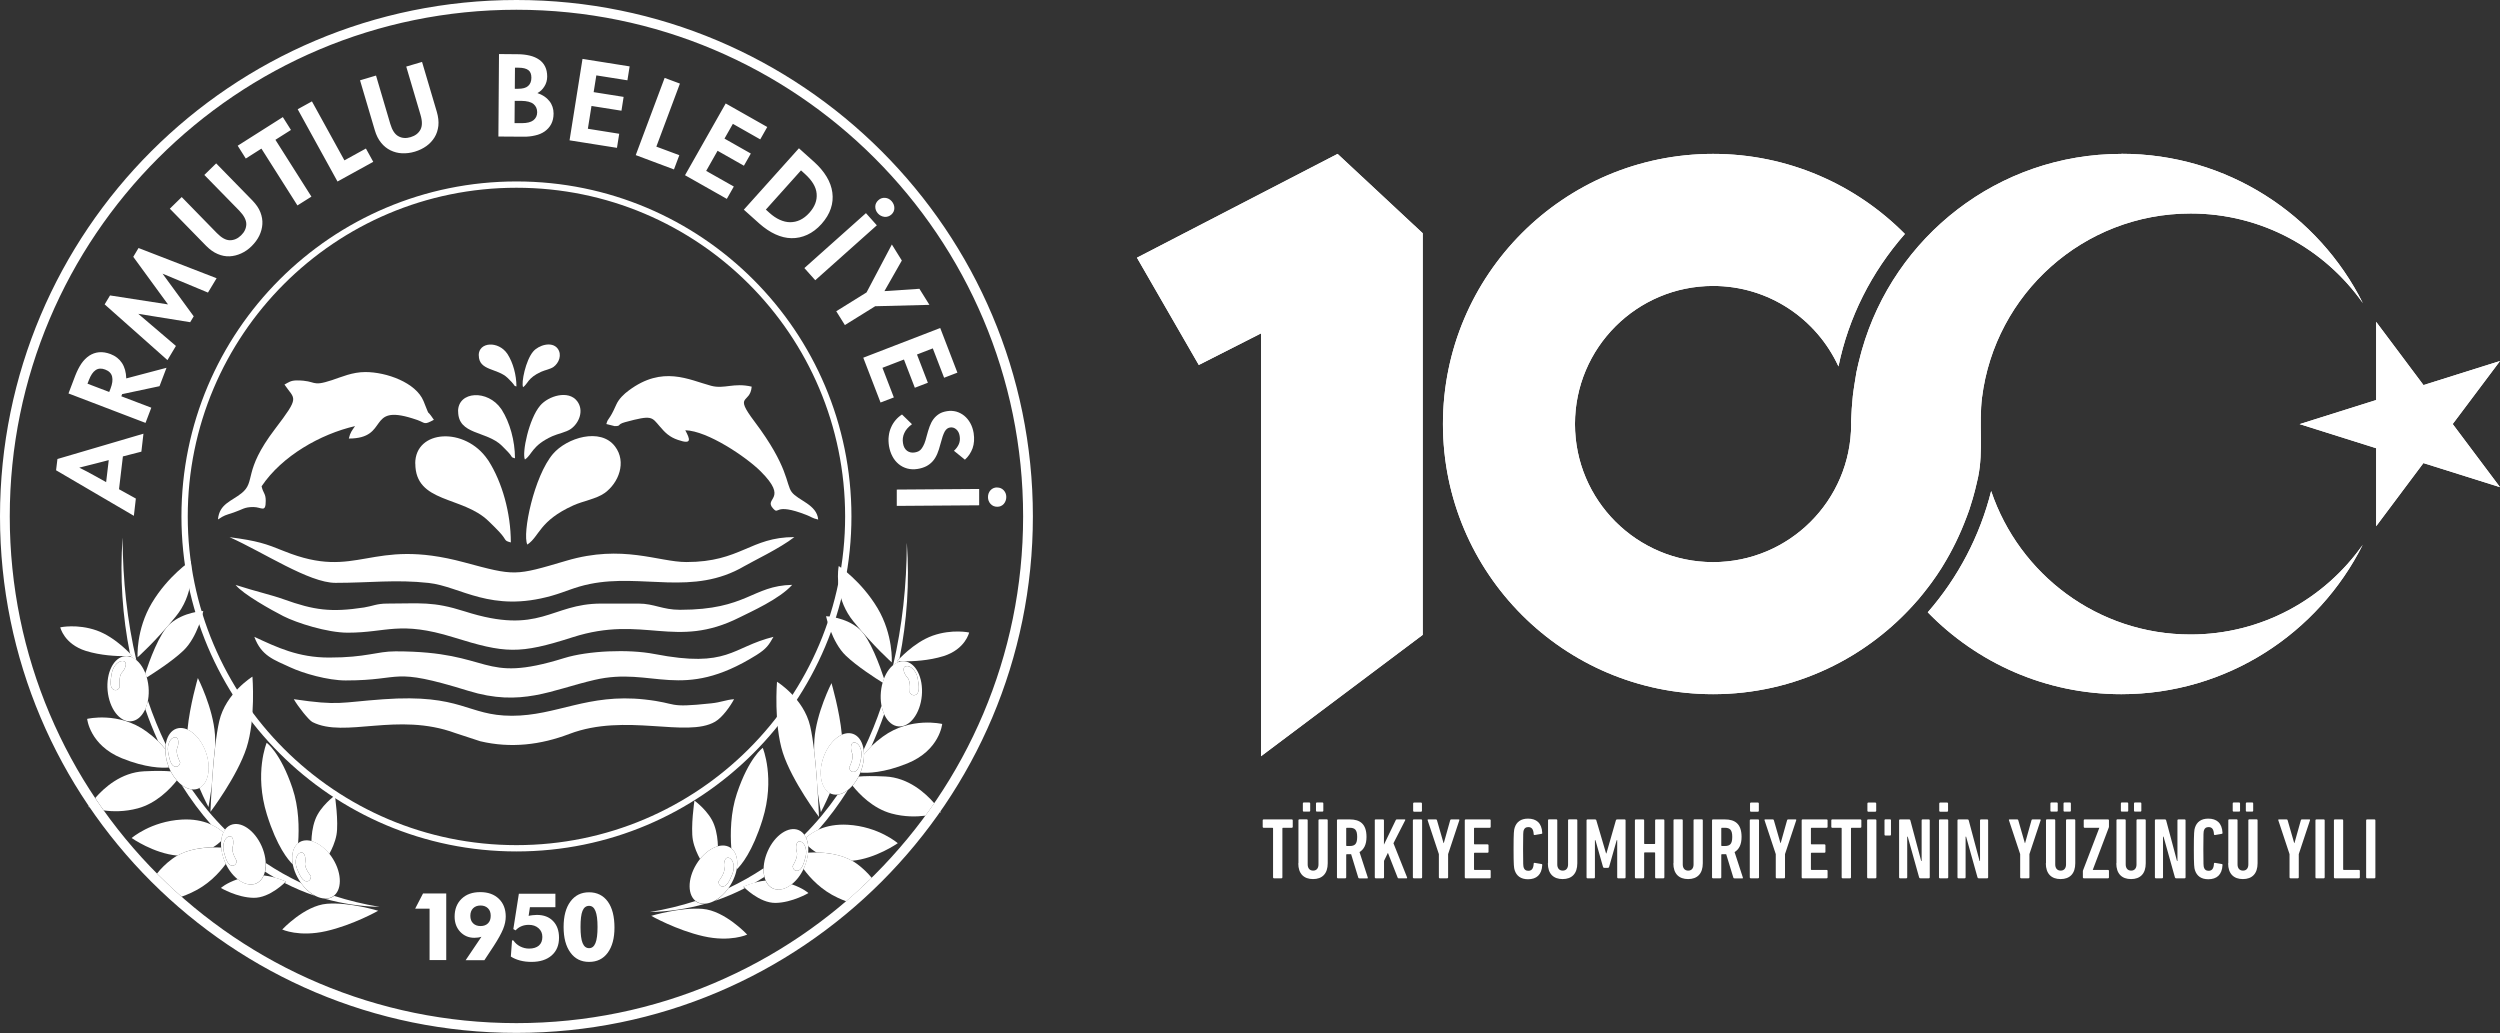 <?xml version="1.0" encoding="UTF-8"?>
<svg xmlns="http://www.w3.org/2000/svg" viewBox="0 0 289.48 119.61">
  <rect x="0" y="0" width="289.48" height="119.61" fill="#333333" stroke="none"/>
  <defs>
    <style>
      .cls-1 {
        mix-blend-mode: multiply;
      }

      .cls-1, .cls-2, .cls-3 {
        fill: #fff;
        stroke-width: 0px;
      }

      .cls-4 {
        isolation: isolate;
      }

      .cls-3 {
        fill-rule: evenodd;
      }
    </style>
  </defs>
  <g class="cls-4">
    <g id="katman_2" data-name="katman 2">
      <g id="katman_1" data-name="katman 1">
        <g>
          <path class="cls-3" d="m38.67,103.73c1.67.54,3.43.97,5.29,1.28-2.23-.05-4.36-.38-6.38-.95.34.02.67-.05.95-.22.05-.03.1-.07.15-.1m-7.89-3.8c1.27.85,2.62,1.61,4.05,2.29.47.66,1.03,1.17,1.6,1.49-1.2-.41-2.36-.9-3.47-1.47.1-.1.16-.16.16-.16,0,0-.52-.25-1.3-.46-.38-.22-.76-.45-1.13-.69.07-.3.1-.64.09-.99Zm-8.58-8.53c1.15,1.67,2.44,3.23,3.87,4.66-.08.1-.14.22-.2.34-.28-.26-.75-.61-1.43-.92-1.25-1.42-2.39-2.96-3.43-4.61.39.3.8.49,1.19.53Zm-5.09-10.31c.59,1.76,1.28,3.46,2.07,5.09-.03.18-.04.37-.04.57-.22-.29-.5-.61-.85-.95-.54-1.2-1.04-2.44-1.48-3.71.13-.3.24-.64.31-1Zm-2.92-18.77c.01,4.81.53,9.59,1.59,14.13-.21-.17-.43-.31-.66-.39l-.02-.1c.13,0,.2-.01.2-.01,0,0-.09-.1-.26-.28-.87-4.33-1.18-8.85-.86-13.35Z"/>
          <path class="cls-3" d="m43.8,105.46s-3.36-1.02-5.95-.81c-2.59.21-5.17,2.98-5.17,2.98,0,0,1.94.9,5.07.19,3.13-.71,6.04-2.36,6.04-2.36"/>
          <path class="cls-3" d="m38.78,92.11s.45,3.1.18,4.57c-.16.86-.54,1.67-.83,2.19-.62-.76-1.36-1.28-2.07-1.47.02-.64.1-1.59.44-2.49.57-1.56,2.28-2.8,2.28-2.8"/>
          <path class="cls-3" d="m30.88,86.01s1.59,1.1,2.99,5.27c.74,2.2.78,4.6.65,6.37-.61.48-.81,1.41-.61,2.45-.54-.51-1.84-2.06-3-5.77-1.5-4.81-.03-8.33-.03-8.33"/>
          <path class="cls-3" d="m33.11,102.07s-1.14-.55-2.57-.7c-.18.42-.47.75-.86.92-.65.29-1.44.08-2.16-.49-1.38.48-1.94,1.02-1.94,1.02,0,0,1.87,1.11,3.78,1.14,1.91.04,3.75-1.89,3.75-1.89"/>
          <path class="cls-3" d="m15.24,97.04s2.23-1.94,5.81-2.14c2.65-.15,4.2.92,4.82,1.49-.14.29-.22.62-.25.99-.24.23-.56.49-.96.73-1.27.02-2.82.23-4.12.96-2.74-.24-5.29-2.03-5.29-2.03"/>
          <path class="cls-3" d="m18.18,101.15c.45-.57,1.02-1.15,1.75-1.69,1.73-1.28,4.13-1.41,5.69-1.32.05.55.2,1.13.45,1.71.03.06.06.12.08.18-.8,1.09-2.09,2.47-3.98,3.33-.4.19-.79.34-1.15.47-.98-.86-1.93-1.76-2.85-2.68"/>
          <path class="cls-3" d="m11.02,92.41c1.02-1.18,2.99-2.97,5.66-3.1,1.47-.07,2.44-.05,3.09.01.2.4.45.75.71,1.05-.78.98-2.37,2.65-4.52,3.23-1.52.41-2.92.38-3.95.24-.34-.47-.67-.95-.99-1.44m-.78,1.03s.02-.03.06-.08c.03.05.06.09.09.14-.1-.03-.15-.05-.15-.05Z"/>
          <path class="cls-3" d="m10.09,83.24s3.65-.88,6.87,1.46c1.04.76,1.72,1.46,2.18,2.05,0,.59.1,1.23.33,1.88.03.08.06.16.09.24-.8.07-2.69.05-5.45-1.07-3.74-1.52-4.02-4.57-4.02-4.57"/>
          <path class="cls-3" d="m22.91,78.51s1.77,3.46,1.98,6.55c.03.39.03.82.03,1.27-.19,1.59-.32,3.34-.41,4.77-.19,1.37-.37,2.35-.37,2.35,0,0-.5-.93-1.05-2.22,1.05-.56,1.38-2.36.73-4.16-.45-1.25-1.26-2.2-2.11-2.59.26-2.78,1.2-5.97,1.2-5.97"/>
          <path class="cls-3" d="m24.36,94.02s3.11-4.11,4.19-7.44c1.07-3.33.68-8.23.68-8.23,0,0-3.09,1.9-3.84,5.14-.76,3.25-1.02,10.52-1.02,10.52"/>
          <path class="cls-3" d="m15.31,75.95s-1.86-2.15-4.12-2.95c-2.26-.79-4.21-.36-4.21-.36,0,0,.43,1.93,2.96,2.73,1.73.54,3.59.61,4.6.61.03,0,.06,0,.09,0,.42,0,.67-.02.67-.02"/>
          <path class="cls-3" d="m23.54,70.75s-.65,3.01-2.3,4.58c-1.29,1.23-3.41,2.59-4.26,3.12-.05-.16-.1-.32-.16-.47.47-1.43,1.62-4.65,2.85-5.73,1.59-1.41,3.88-1.5,3.88-1.5"/>
          <path class="cls-3" d="m22.07,64.95s.02.08.04.24c.1.84.28,3.71-1.75,6.19-2.4,2.95-4.43,4.73-4.43,4.73,0,0-.2-3.19,1.66-6.3,1.86-3.11,4.48-4.86,4.48-4.86"/>
          <path class="cls-3" d="m20.86,88.28s-.57-1.1-.35-1.63c.22-.53.22-1.3-.25-1.28-.48.02-.96.78-.79,1.74.17.96.38,1.62.85,1.67.47.05.55-.5.55-.5m-.46-3.9c1.2-.43,2.74.77,3.43,2.69.69,1.92.27,3.82-.93,4.26-1.2.43-2.74-.77-3.43-2.69-.69-1.92-.27-3.82.93-4.26Z"/>
          <path class="cls-3" d="m27.42,99.7s-.66-1.05-.49-1.6c.17-.55.11-1.32-.36-1.26-.47.06-.89.85-.65,1.8.25.95.51,1.59.98,1.6.47.01.51-.54.51-.54m-.72-4.16c1.17-.52,2.78.57,3.61,2.44.82,1.86.54,3.79-.63,4.31-1.17.52-2.79-.57-3.61-2.44-.82-1.86-.54-3.79.63-4.31Z"/>
          <path class="cls-3" d="m36,101.46s-.78-.97-.67-1.53c.11-.56-.04-1.32-.51-1.21-.46.11-.79.95-.43,1.86.36.91.7,1.51,1.17,1.47.47-.04.44-.6.44-.6m-1.34-3.92c1.09-.67,2.84.2,3.9,1.93,1.07,1.74,1.05,3.69-.04,4.36-1.09.67-2.84-.2-3.9-1.93-1.07-1.74-1.05-3.69.04-4.35Z"/>
          <path class="cls-3" d="m20.86,88.28s-.57-1.1-.35-1.63c.22-.53.22-1.3-.25-1.28-.48.02-.96.78-.79,1.74.17.96.38,1.62.85,1.67.47.05.55-.5.55-.5"/>
          <path class="cls-3" d="m36,101.46s-.78-.97-.67-1.53c.11-.56-.04-1.32-.51-1.21-.46.11-.79.95-.43,1.86.36.91.7,1.51,1.17,1.47.47-.04.44-.6.44-.6"/>
          <path class="cls-3" d="m27.42,99.7s-.66-1.05-.49-1.6c.17-.55.11-1.32-.36-1.26-.47.06-.89.85-.65,1.8.25.95.51,1.59.98,1.6.47.01.51-.54.51-.54"/>
          <path class="cls-3" d="m13.86,79.59s-.15-1.27.25-1.7c.4-.43.68-1.17.22-1.33-.46-.15-1.2.4-1.39,1.39-.19.99-.22,1.7.22,1.91.43.22.71-.28.71-.28m.62-3.6c1.31-.12,2.52,1.47,2.71,3.56.19,2.08-.72,3.87-2.03,3.98-1.31.12-2.52-1.48-2.71-3.56-.19-2.08.72-3.87,2.03-3.98Z"/>
          <path class="cls-3" d="m13.86,79.59s-.15-1.27.25-1.7c.4-.43.68-1.17.22-1.33-.46-.15-1.2.4-1.39,1.39-.19.99-.22,1.7.22,1.91.43.22.71-.28.71-.28"/>
          <path class="cls-3" d="m80.53,104.33c-1.67.54-3.43.97-5.29,1.28,2.23-.05,4.36-.38,6.38-.95-.34.02-.67-.05-.95-.22-.05-.03-.1-.07-.15-.1m7.89-3.8c-1.27.85-2.62,1.61-4.05,2.29-.47.66-1.03,1.17-1.6,1.49,1.2-.41,2.36-.9,3.47-1.47-.1-.1-.16-.16-.16-.16,0,0,.52-.25,1.3-.46.38-.22.76-.45,1.13-.69-.07-.3-.1-.64-.09-.99Zm8.58-8.53c-1.15,1.67-2.44,3.23-3.87,4.66.08.1.14.22.2.34.28-.26.75-.61,1.43-.92,1.25-1.42,2.39-2.96,3.43-4.61-.39.3-.8.49-1.19.53Zm5.09-10.31c-.59,1.76-1.28,3.46-2.07,5.09.03.18.04.37.04.57.22-.29.5-.61.85-.95.54-1.2,1.04-2.44,1.48-3.71-.13-.3-.24-.64-.31-1Zm2.92-18.77c-.01,4.81-.53,9.59-1.59,14.12.21-.17.43-.31.66-.39l.02-.1c-.13,0-.2-.01-.2-.01,0,0,.09-.1.26-.28.87-4.33,1.18-8.85.86-13.35Z"/>
          <path class="cls-3" d="m75.4,106.05s3.36-1.02,5.95-.81c2.59.21,5.17,2.98,5.17,2.98,0,0-1.94.9-5.07.19-3.13-.71-6.04-2.36-6.04-2.36"/>
          <path class="cls-3" d="m80.41,92.7s-.45,3.1-.18,4.57c.16.86.54,1.67.83,2.19.62-.76,1.36-1.28,2.07-1.47-.02-.64-.1-1.59-.44-2.49-.57-1.56-2.28-2.8-2.28-2.8"/>
          <path class="cls-3" d="m88.32,86.6s-1.59,1.1-2.99,5.27c-.74,2.2-.78,4.6-.65,6.37.61.48.81,1.41.61,2.45.54-.51,1.84-2.06,3-5.77,1.5-4.81.03-8.33.03-8.33"/>
          <path class="cls-3" d="m86.08,102.66s1.14-.55,2.57-.7c.18.42.47.75.86.92.65.29,1.44.08,2.16-.49,1.38.48,1.94,1.02,1.94,1.02,0,0-1.87,1.1-3.78,1.14-1.91.04-3.75-1.89-3.75-1.89"/>
          <path class="cls-3" d="m103.96,97.64s-2.23-1.94-5.81-2.14c-2.65-.15-4.2.92-4.82,1.49.14.29.22.62.25.99.24.23.56.49.96.73,1.27.02,2.82.23,4.12.96,2.74-.24,5.29-2.03,5.29-2.03"/>
          <path class="cls-3" d="m100.93,101.64c-.44-.54-.99-1.08-1.67-1.59-1.73-1.28-4.13-1.41-5.69-1.32-.05.55-.2,1.13-.45,1.71-.03.06-.06.12-.08.18.8,1.09,2.09,2.47,3.98,3.34.33.15.65.29.96.4,1.02-.87,2-1.78,2.96-2.72"/>
          <path class="cls-3" d="m108.18,93.01c-1.02-1.18-2.99-2.97-5.67-3.1-1.47-.07-2.44-.05-3.09.01-.2.4-.45.75-.71,1.05.78.98,2.37,2.65,4.52,3.23,1.51.41,2.9.38,3.93.25.35-.47.69-.95,1.02-1.43m.78,1.02s-.02-.03-.05-.08c-.03.04-.06.09-.09.13.1-.03.15-.05.15-.05Z"/>
          <path class="cls-3" d="m109.1,83.83s-3.65-.88-6.87,1.46c-1.04.76-1.72,1.46-2.18,2.05,0,.59-.1,1.23-.33,1.88-.03.08-.06.16-.09.24.8.07,2.69.05,5.45-1.07,3.74-1.52,4.02-4.57,4.02-4.57"/>
          <path class="cls-3" d="m96.28,79.1s-1.77,3.46-1.98,6.55c-.03.39-.03.82-.03,1.27.19,1.59.32,3.34.41,4.77.19,1.37.37,2.35.37,2.35,0,0,.5-.93,1.05-2.22-1.05-.56-1.38-2.36-.73-4.16.45-1.25,1.27-2.2,2.11-2.59-.26-2.78-1.2-5.97-1.2-5.97"/>
          <path class="cls-3" d="m94.84,94.61s-3.11-4.11-4.19-7.44c-1.07-3.33-.68-8.23-.68-8.23,0,0,3.09,1.9,3.84,5.14.76,3.25,1.02,10.52,1.02,10.52"/>
          <path class="cls-3" d="m103.89,76.55s1.86-2.15,4.12-2.95c2.26-.79,4.21-.36,4.21-.36,0,0-.43,1.93-2.96,2.73-1.73.54-3.59.61-4.6.61-.03,0-.06,0-.09,0-.42,0-.67-.02-.67-.02"/>
          <path class="cls-3" d="m95.65,71.35s.65,3.01,2.3,4.58c1.29,1.23,3.41,2.59,4.26,3.12.05-.16.1-.32.16-.47-.47-1.43-1.62-4.65-2.85-5.73-1.59-1.41-3.88-1.5-3.88-1.5"/>
          <path class="cls-3" d="m97.12,65.54s-.02.09-.04.24c-.1.84-.28,3.71,1.75,6.19,2.4,2.95,4.43,4.73,4.43,4.73,0,0,.2-3.19-1.66-6.3-1.86-3.11-4.48-4.86-4.48-4.86"/>
          <path class="cls-3" d="m98.33,88.88s.57-1.1.35-1.63c-.22-.53-.22-1.3.25-1.28.48.02.96.78.79,1.74-.17.96-.38,1.62-.85,1.67-.47.05-.55-.5-.55-.5m.46-3.9c-1.2-.43-2.74.77-3.43,2.69-.69,1.92-.27,3.82.93,4.26,1.2.43,2.74-.77,3.43-2.69.69-1.92.28-3.82-.93-4.26Z"/>
          <path class="cls-3" d="m91.78,100.29s.66-1.05.49-1.6c-.17-.55-.11-1.32.36-1.26.47.06.89.85.65,1.8-.25.95-.51,1.59-.99,1.6-.47.01-.51-.54-.51-.54m.72-4.16c-1.17-.52-2.79.57-3.61,2.44-.82,1.86-.54,3.79.63,4.31,1.17.52,2.79-.57,3.61-2.44.82-1.86.54-3.79-.63-4.31Z"/>
          <path class="cls-3" d="m83.2,102.06s.78-.97.67-1.53c-.11-.56.04-1.32.51-1.21.46.11.79.95.43,1.86-.36.91-.7,1.51-1.17,1.47s-.44-.6-.44-.6m1.34-3.92c-1.09-.67-2.84.2-3.9,1.93-1.07,1.74-1.05,3.69.04,4.36,1.09.67,2.84-.2,3.9-1.93,1.07-1.74,1.05-3.69-.04-4.36Z"/>
          <path class="cls-3" d="m98.33,88.88s.57-1.1.35-1.63c-.22-.53-.22-1.3.25-1.28.48.02.96.78.79,1.74-.17.96-.38,1.62-.85,1.67-.47.05-.55-.5-.55-.5"/>
          <path class="cls-3" d="m83.2,102.06s.78-.97.67-1.53c-.11-.56.04-1.32.51-1.21.46.11.79.95.43,1.86-.36.91-.7,1.51-1.17,1.47s-.44-.6-.44-.6"/>
          <path class="cls-3" d="m91.78,100.29s.66-1.05.49-1.6c-.17-.55-.11-1.32.36-1.26.47.06.89.85.65,1.8-.25.95-.51,1.59-.99,1.6-.47.01-.51-.54-.51-.54"/>
          <path class="cls-3" d="m105.34,80.18s.15-1.26-.25-1.7c-.4-.43-.68-1.17-.22-1.33.46-.15,1.2.4,1.39,1.39.19.99.22,1.7-.22,1.91-.43.22-.71-.28-.71-.28m-.62-3.6c-1.31-.12-2.52,1.47-2.71,3.56-.19,2.08.72,3.87,2.03,3.98,1.31.12,2.52-1.47,2.71-3.56.19-2.08-.72-3.87-2.03-3.98Z"/>
          <path class="cls-3" d="m105.34,80.18s.15-1.26-.25-1.7c-.4-.43-.68-1.17-.22-1.33.46-.15,1.2.4,1.39,1.39.19.99.22,1.7-.22,1.91-.43.22-.71-.28-.71-.28"/>
          <path class="cls-3" d="m34.38,44.05c-.73,0-.97.23-1.44.48,1.2,1.78,1.85,1.28-1.1,5.15-3.78,4.97-2.16,6.05-3.87,7.43-1.15.93-2.58,1.23-2.73,3.04.77-.51.81-.47,1.83-.81,1.03-.35,1.2-.63,2.26-.63.97,0,1.44.72,1.44-.72,0-.87-.29-.84-.48-1.68,2.36-3.52,6.81-6.04,10.82-6.97-.35.52-.55.71-.72,1.44,4.75,0,2.02-4.02,7.38-2.33.05.02.55.18.55.18.98.36.74.61,1.92-.02-1.09-1.62-.28.07-1.2-2.17-.88-2.14-4.29-3.36-6.73-3.36-1.51,0-2.76.57-3.88.94-2.49.82-1.69.03-4.06.03"/>
          <path class="cls-3" d="m70.21,49.1l.96.24c.83,0,.2-.18,1.22-.46,3.14-.85,3.05-.61,4.02.51.6.7,1.09,1.21,2.1,1.55,1.65.57,1.39-.08.84-1.12,2.57.06,7.05,3.09,8.72,4.75,3.3,3.29.31,3.06,1.44,4.3.78.85,0-.75,3.85.75.67.26.64.37,1.38.54-.15-1.75-2.33-2.2-3.07-3.19-.69-.93-.32-2.87-4.32-8.18-2.43-3.22-.48-1.96-.31-4.02-2.1-.49-3.16.31-4.7-.1-2.58-.69-5.6-2.39-9.53.54-.56.41-1.16.98-1.46,1.66-.83,1.9-.92,1.42-1.14,2.23"/>
          <path class="cls-3" d="m48.09,53.67c0,4.62,5.47,3.74,8.48,6.67.45.44.78.75,1.2,1.2,1.01,1.07.49,1.03,1.38,1.27,0-3.42-1.01-6.98-2.58-9.45-.03-.04-.07-.1-.1-.14-2.61-3.83-8.39-3.49-8.39.45"/>
          <path class="cls-3" d="m61.07,63.05c1.42-.95,1.34-2.73,5.32-4.53,1.12-.51,2.67-.75,3.62-1.43,1.63-1.17,2.57-3.59,1.21-5.39-1.69-2.24-5.6-1-7.19.86-2.19,2.57-3.58,9.23-2.97,10.5"/>
          <path class="cls-3" d="m53.05,47.63c0,2.75,3.26,2.23,5.05,3.97.27.26.46.45.71.72.6.64.29.61.82.75,0-2.04-.6-4.16-1.53-5.62-.02-.03-.04-.06-.06-.09-1.56-2.28-5-2.08-5,.27"/>
          <path class="cls-3" d="m60.78,53.21c.85-.57.8-1.62,3.17-2.7.67-.3,1.59-.45,2.16-.85.97-.7,1.53-2.14.72-3.21-1.01-1.33-3.34-.6-4.28.51-1.31,1.53-2.13,5.49-1.77,6.25"/>
          <path class="cls-3" d="m55.44,41.14c0,1.82,2.16,1.47,3.35,2.63.18.17.31.3.47.48.4.42.19.41.54.5,0-1.35-.4-2.75-1.02-3.73-.01-.02-.03-.04-.04-.06-1.03-1.51-3.31-1.38-3.31.18"/>
          <path class="cls-3" d="m60.56,44.84c.56-.38.53-1.08,2.1-1.79.44-.2,1.05-.3,1.43-.56.64-.46,1.01-1.42.48-2.13-.67-.88-2.21-.39-2.83.34-.87,1.01-1.41,3.64-1.17,4.14"/>
          <path class="cls-3" d="m38.83,67.49c4.02,0,6.99-.41,10.81.01,3.7.41,7.19,3.49,14.26,1.48,1.65-.47,2.59-.99,4.41-1.36,6.07-1.24,11.92,1.44,17.89-2.07.92-.54,4.15-2.08,5.78-3.36-5.11,0-6.2,2.89-12.5,2.89-3.23,0-7.37-2.08-13.87-.16-6.03,1.78-5.94,1.79-11.88.19-10.99-2.96-12.21,2.19-20.83-1.29-2.14-.87-3.07-1.19-6.32-1.62,3.93,1.75,9.2,5.29,12.26,5.29"/>
          <path class="cls-3" d="m40.28,73.26c4.52,0,5.98-1.4,12.21.53,6.01,1.87,7.6,1.99,13.81,0,8.27-2.65,11.87,1.46,19.34-2.3,1.27-.64,4.62-2.12,6.09-3.77-4.65.1-5.21,2.89-12.98,2.89-2.05,0-3-.72-4.81-.72h-4.33c-5.89,0-7,3.72-15.81.9-3.71-1.18-5.07-.9-8.96-.9-1.23,0-1.68.29-2.68.45-3.82.58-5.76.33-9.32-.95-1.45-.52-3.07-.86-5.56-1.66.85,1.07,4.15,2.91,5.52,3.61,1.57.8,5.11,1.92,7.46,1.92"/>
          <path class="cls-3" d="m40.04,78.79c6.82,0,5.06-1.62,14.18,1.2,6.13,1.9,9.61-.1,14.61-1.26,6.79-1.59,10.02,2.58,18.76-2.88,1.18-.74,1.45-1.19,1.97-2.11-4.88,1.22-5.18,3.65-13.77,1.99-3.03-.59-7.72-.38-10.46.47-9.87,3.07-8.09-.78-19.53-.78-2.22,0-3.35.72-7.69.72-3.58,0-6.01-1.17-8.66-2.4.82,2.23,2.27,2.65,4.16,3.53,1.5.7,4.35,1.52,6.42,1.52"/>
          <path class="cls-3" d="m34.02,80.96c.5.88,1.75,2.44,2.16,2.65,3.75,1.9,9.82-1.19,16.53,1.27l2.9.95c3.55.84,6.99.42,10.33-.85,6.48-2.46,13.57.49,16.86-1.41.84-.48,1.78-1.81,2.2-2.61-1,.08-1.47.36-2.64.48-5.33.57-3.64,0-7.74-.45-6.57-.71-10.15,1.89-15.35,1.89s-5.73-2.57-14.9-1.91c-5.04.36-5.04.77-10.35-.01"/>
          <path class="cls-2" d="m67.22,107.34c0,.85.08,1.47.24,1.86.16.39.41.59.75.59s.58-.2.74-.59c.16-.39.24-1.01.24-1.86s-.08-1.46-.24-1.85c-.16-.4-.4-.6-.74-.6s-.6.19-.76.58c-.16.39-.23,1.01-.23,1.87m3.93.07c0,1.23-.26,2.2-.78,2.91-.52.71-1.24,1.06-2.16,1.06s-1.64-.36-2.16-1.08c-.53-.72-.79-1.71-.79-2.96s.26-2.24.79-2.95c.53-.72,1.25-1.07,2.16-1.07s1.65.36,2.17,1.08c.52.72.77,1.73.77,3.03Zm-6.84-3.95v1.59h-2.95l-.15,1c.16-.04.32-.06.48-.08.16-.02.32-.03.48-.03.79,0,1.42.24,1.87.71.46.47.69,1.12.69,1.93,0,.87-.28,1.55-.85,2.05-.57.5-1.35.75-2.34.75-.47,0-.91-.05-1.32-.16-.41-.11-.77-.26-1.07-.46l.14-1.88.17.03c.19.29.45.51.77.68.32.16.66.25,1.03.25.49,0,.87-.12,1.14-.35.27-.24.4-.57.4-1s-.15-.75-.44-1.01c-.29-.26-.67-.39-1.13-.39-.31,0-.59.05-.85.16-.25.1-.48.26-.68.48l-.26-.15.64-4.09h4.24Zm-8.56,5.01c-.12.04-.25.06-.39.09-.14.02-.28.03-.43.03-.66,0-1.2-.23-1.64-.69-.43-.46-.65-1.05-.65-1.76,0-.86.27-1.55.81-2.07.54-.52,1.26-.77,2.16-.77s1.62.26,2.15.77c.53.51.8,1.2.8,2.06,0,.46-.1.95-.31,1.46-.21.51-.57,1.16-1.08,1.95l-1.08,1.64h-2.17l1.82-2.7Zm-.1-1.24c.36,0,.65-.11.86-.32.21-.21.31-.5.31-.87s-.1-.66-.32-.87c-.21-.21-.5-.32-.86-.32s-.65.11-.86.32c-.21.21-.32.51-.32.87s.1.66.32.87c.21.21.5.32.86.32Zm-5.91,3.94v-5.95h-1.67l.91-1.76h2.69v7.71h-1.94Z"/>
          <path class="cls-2" d="m115.46,56.45c.3,0,.55.1.75.31.2.21.31.47.31.78,0,.32-.1.59-.29.81-.2.22-.45.33-.75.33-.32,0-.58-.11-.78-.33-.2-.22-.3-.49-.3-.79,0-.31.1-.58.29-.79.2-.22.46-.33.78-.33m-2.08,2.07l-9.55.07v-1.89s9.54-.07,9.54-.07v1.89Zm-8.96-10.53l1.17,1.14c-.43.32-.73.66-.89,1.03-.17.37-.22.76-.15,1.17.06.4.22.69.47.88.25.18.55.25.9.19.18-.03.33-.08.46-.15.13-.07.25-.18.35-.33.11-.15.2-.33.3-.56.09-.23.18-.51.26-.85.11-.41.22-.78.34-1.11.12-.33.27-.62.45-.86.18-.24.4-.44.65-.6.25-.16.56-.26.92-.32.38-.06.73-.04,1.07.05.34.1.65.26.92.48.28.23.51.51.7.85.19.34.32.73.39,1.15.1.66.06,1.24-.12,1.76-.19.51-.48.96-.89,1.33l-1.27-1.03c.26-.24.45-.5.57-.78.12-.28.15-.59.09-.94-.05-.33-.19-.59-.4-.77s-.45-.25-.71-.21c-.13.02-.24.07-.34.14-.1.07-.19.18-.28.33-.08.15-.16.34-.24.57-.08.24-.16.52-.25.86-.11.44-.24.84-.38,1.17-.15.34-.32.62-.53.85-.21.23-.45.42-.74.57-.28.14-.62.25-1,.31-.43.07-.82.05-1.2-.05-.37-.1-.7-.27-.99-.51-.29-.24-.53-.53-.72-.89-.19-.35-.32-.75-.4-1.19-.06-.41-.08-.8-.03-1.16.04-.37.13-.7.27-1.01.13-.31.31-.59.52-.84.21-.25.46-.47.74-.65Zm6.43-4.83l-1.54.59-1.31-3.4-1.83.71,1.26,3.27-1.51.58-1.26-3.27-2.49.96,1.32,3.43-1.54.59-2-5.19,8.91-3.44,1.99,5.17Zm-6.43-12.99l-2.02,3.55,4.05-.27,1.16,1.86-6.28.16-3.51,2.18-1-1.6,3.51-2.18,2.93-5.55,1.15,1.85Zm-2.71-6.99c.22-.2.48-.28.77-.26.29.02.54.15.75.38.21.24.32.51.32.8,0,.3-.12.55-.34.75-.24.21-.51.3-.81.27-.3-.04-.55-.17-.75-.39-.21-.23-.31-.5-.31-.79,0-.29.13-.55.37-.76Zm-.19,2.92l-7.13,6.36-1.26-1.41,7.13-6.36,1.26,1.41Zm-12.43-1.44c.39.35.79.62,1.19.8.4.18.8.28,1.2.28.4,0,.78-.08,1.16-.26.37-.18.73-.45,1.06-.82.63-.7.92-1.44.85-2.22-.06-.78-.53-1.55-1.39-2.32l-.42-.38-4.07,4.54.42.38Zm-2.97-.37l6.38-7.11,1.76,1.58c.61.55,1.09,1.12,1.45,1.72.36.6.58,1.21.66,1.83.08.62.03,1.24-.18,1.85-.2.61-.56,1.2-1.07,1.78-.51.57-1.07.99-1.66,1.26-.59.27-1.2.4-1.82.39-.62-.01-1.24-.16-1.87-.45-.63-.29-1.24-.7-1.84-1.23l-1.81-1.62Zm2.71-9.57l-.81,1.43-3.17-1.8-.97,1.71,3.05,1.73-.8,1.41-3.05-1.73-1.32,2.33,3.2,1.81-.81,1.43-4.84-2.74,4.71-8.31,4.82,2.73Zm-15.23,3.26l3.35-8.95,1.77.66-2.73,7.3,2.66.99-.62,1.65-4.43-1.66Zm-.7-10.3l-.26,1.63-3.6-.57-.31,1.94,3.47.55-.25,1.6-3.47-.55-.42,2.64,3.63.58-.26,1.63-5.49-.87,1.5-9.43,5.47.87Zm-12.9,2.61c.51,0,.89-.1,1.14-.32.25-.22.38-.54.38-.96,0-.41-.11-.7-.35-.88-.24-.18-.61-.28-1.14-.28h-.41s-.02,2.44-.02,2.44h.39Zm.44,3.98c.58,0,1.02-.11,1.31-.33.29-.23.44-.54.44-.93,0-.4-.14-.71-.42-.95-.29-.24-.76-.36-1.42-.37h-.76s-.02,2.58-.02,2.58h.86Zm-2.74,1.55l.07-9.55,2.15.02c.52,0,1,.06,1.42.16.42.1.78.26,1.08.47.3.21.53.47.69.8.16.32.24.71.24,1.15,0,.43-.11.82-.33,1.16-.21.34-.48.59-.8.76h0c.59.2,1.05.5,1.38.92.33.41.49.9.49,1.45,0,.48-.1.89-.28,1.23-.18.34-.44.62-.75.84-.32.22-.69.38-1.12.47-.43.1-.88.15-1.36.14l-2.88-.02Zm-16.02-6.51l1.85-.55,1.65,5.59c.22.74.53,1.22.95,1.44.41.23.89.26,1.41.1.53-.16.9-.44,1.13-.86.23-.42.23-1.01,0-1.76l-1.64-5.55,1.83-.54,1.71,5.78c.17.58.23,1.12.18,1.62-.06.5-.2.94-.44,1.33-.24.39-.55.73-.94,1.01-.39.28-.84.5-1.34.65-.5.15-.99.21-1.48.19-.48-.02-.93-.14-1.34-.34-.41-.2-.78-.49-1.09-.88-.32-.39-.56-.87-.73-1.45l-1.71-5.78Zm-2.61,11.72l-4.61-8.37,1.65-.91,3.76,6.83,2.49-1.37.85,1.54-4.14,2.28Zm-11.55-4.15l5.22-3.31.94,1.49-1.8,1.14,4.17,6.58-1.62,1.02-4.17-6.58-1.81,1.15-.94-1.49Zm-7.87,7.3l1.38-1.35,4.07,4.17c.54.55,1.04.83,1.51.83.47,0,.9-.18,1.3-.57.39-.38.59-.81.6-1.29,0-.48-.27-1-.81-1.56l-4.05-4.14,1.37-1.34,4.21,4.31c.42.44.73.88.91,1.35.18.46.26.93.23,1.38-.03.46-.15.9-.36,1.34-.21.43-.51.83-.88,1.2-.37.37-.78.65-1.22.85-.44.2-.89.31-1.34.33-.46.02-.92-.07-1.38-.27-.46-.19-.9-.51-1.33-.94l-4.21-4.31Zm-7.54,11.07l.62-1.03,6.71,1.04-4.02-5.51.61-1.02,9.04,3.5-1,1.66-5.26-2.19,3.61,4.94-.41.68-6.01-.97,4.36,3.72-.98,1.64-7.27-6.45Zm.53,10.14l.15-.39c.21-.54.27-1.01.18-1.38-.09-.38-.36-.65-.81-.82-.43-.16-.79-.14-1.1.07-.31.21-.56.59-.77,1.13l-.17.44,2.52.96Zm-3.92-1.92c.2-.51.43-.96.69-1.35.27-.39.57-.69.91-.92.34-.22.71-.36,1.13-.4.41-.04.86.03,1.34.21.57.22,1.01.56,1.32,1.03.31.47.48,1.07.5,1.79l4.66-1.23-.81,2.13-4.33.92-.09.25,3.47,1.32-.67,1.76-8.92-3.41.81-2.13Zm3.86,9.82l-1.43.37c-.33.08-.66.16-.99.25-.32.09-.65.17-.99.25.3.16.61.31.9.46.3.15.6.32.9.49l1.31.73.3-2.54Zm-6.1,1.19l.16-1.32,9.96-2.93-.24,2.08-2.14.55-.45,3.8,1.95,1.08-.23,2-9-5.27Z"/>
          <path class="cls-3" d="m59.8,1.13c32.4,0,58.67,26.27,58.67,58.67s-26.27,58.67-58.67,58.67S1.13,92.21,1.13,59.8,27.4,1.13,59.8,1.13m0-1.13c33.03,0,59.8,26.77,59.8,59.8s-26.77,59.8-59.8,59.8S0,92.83,0,59.8,26.78,0,59.8,0Z"/>
          <path class="cls-3" d="m59.8,21.74c21.02,0,38.06,17.04,38.06,38.06s-17.04,38.06-38.06,38.06-38.06-17.04-38.06-38.06S38.78,21.74,59.8,21.74m0-.73c21.42,0,38.79,17.37,38.79,38.79s-17.37,38.79-38.79,38.79-38.79-17.37-38.79-38.79S38.38,21.01,59.8,21.01Z"/>
        </g>
        <g>
          <g>
            <g>
              <path class="cls-2" d="m253.65,73.47c-10.74,0-19.84-6.96-23.09-16.61-1.29,5.16-3.82,10.01-7.34,14.04,5.68,5.84,13.62,9.48,22.41,9.48,12.24,0,22.81-7.05,27.95-17.29-4.41,6.27-11.69,10.38-19.94,10.38Z"/>
              <polygon class="cls-2" points="289.48 41.8 280.62 44.59 275.14 37.27 275.14 46.32 266.28 49.11 275.14 51.9 275.14 60.93 280.61 53.62 289.48 56.41 284 49.1 289.48 41.8"/>
              <polygon class="cls-2" points="154.88 17.82 131.65 29.84 138.81 42.26 146.02 38.6 146.02 87.56 164.74 73.51 164.74 27.01 154.88 17.82"/>
              <path class="cls-2" d="m245.64,17.82c-14.29,0-26.3,9.59-30.04,22.68-.06.2-.1.39-.16.59-.18.67-.34,1.33-.48,2.01-.08.43-.14.86-.21,1.29-.07.49-.16.98-.21,1.48-.1.96-.16,1.92-.2,2.94,0,.08,0,.16.01.33-.03,8.81-7.17,15.95-15.99,15.95s-15.99-7.16-15.99-15.99,7.16-15.99,15.99-15.99c6.45,0,11.99,3.82,14.52,9.32,1.16-5.66,3.81-10.92,7.69-15.34-5.67-5.72-13.53-9.27-22.21-9.27-17.28,0-31.28,14-31.28,31.28s14,31.28,31.28,31.28c9.45,0,17.9-4.21,23.64-10.83.03-.04.07-.08.11-.12.39-.46.77-.94,1.14-1.42.14-.19.28-.37.42-.56.39-.54.77-1.09,1.13-1.66.06-.09.11-.19.17-.28,1.09-1.77,2-3.65,2.73-5.6.11-.31.24-.62.34-.93.14-.42.26-.84.39-1.26.18-.63.35-1.27.49-1.92.04-.19.09-.38.13-.57.63-3.06.07-6.11.45-9.19,1.5-12.01,11.73-21.32,24.16-21.32,8.25,0,15.53,4.11,19.94,10.38-5.14-10.25-15.71-17.29-27.95-17.29Z"/>
            </g>
            <path class="cls-1" d="m253.65,73.47c-10.74,0-19.84-6.96-23.09-16.61-1.29,5.16-3.82,10.01-7.34,14.04,5.68,5.84,13.62,9.48,22.41,9.48,12.24,0,22.81-7.05,27.95-17.29-4.41,6.27-11.69,10.38-19.94,10.38Z"/>
            <polygon class="cls-1" points="289.48 41.8 280.62 44.59 275.14 37.27 275.14 46.32 266.28 49.11 275.14 51.9 275.14 60.93 280.61 53.62 289.48 56.41 284 49.1 289.48 41.8"/>
            <path class="cls-1" d="m245.64,17.82c-14.29,0-26.3,9.59-30.04,22.68-.06.2-.1.39-.16.59-.18.67-.34,1.33-.48,2.01-.08.43-.14.86-.21,1.29-.07.49-.16.98-.21,1.48-.1.96-.16,1.92-.2,2.94,0,.08,0,.16.01.33-.03,8.81-7.17,15.95-15.99,15.95s-15.99-7.16-15.99-15.99,7.16-15.99,15.99-15.99c6.45,0,11.99,3.82,14.52,9.32,1.16-5.66,3.81-10.92,7.69-15.34-5.67-5.72-13.53-9.27-22.21-9.27-17.28,0-31.28,14-31.28,31.28s14,31.28,31.28,31.28c9.45,0,17.9-4.21,23.64-10.83.03-.04.07-.08.11-.12.39-.46.77-.94,1.14-1.42.14-.19.28-.37.42-.56.39-.54.77-1.09,1.13-1.66.06-.09.11-.19.17-.28,1.09-1.77,2-3.65,2.73-5.6.11-.31.24-.62.34-.93.14-.42.26-.84.39-1.26.18-.63.35-1.27.49-1.92.04-.19.09-.38.13-.57.63-3.06.07-6.11.45-9.19,1.5-12.01,11.73-21.32,24.16-21.32,8.25,0,15.53,4.11,19.94,10.38-5.14-10.25-15.71-17.29-27.95-17.29Z"/>
            <polygon class="cls-1" points="154.88 17.82 131.65 29.84 138.81 42.26 146.02 38.6 146.02 87.56 164.74 73.51 164.74 27.01 154.88 17.82"/>
          </g>
          <g>
            <path class="cls-2" d="m147.51,101.7c-.06,0-.1-.04-.1-.1v-5.69s-.02-.06-.06-.06h-1.04c-.06,0-.1-.04-.1-.1v-.77c0-.06.04-.1.1-.1h3.28c.06,0,.1.04.1.1v.77c0,.06-.04.1-.1.1h-1.04s-.06.02-.06.06v5.69c0,.06-.04.1-.1.1h-.87Z"/>
            <path class="cls-2" d="m150.35,99.96v-4.99c0-.06.04-.1.1-.1h.87c.06,0,.1.04.1.1v5.13c0,.43.23.71.63.71s.62-.28.62-.71v-5.13c0-.06.04-.1.1-.1h.87c.06,0,.1.04.1.1v4.99c0,1.21-.64,1.83-1.7,1.83s-1.71-.61-1.71-1.83Zm.61-5.98c-.06,0-.1-.04-.1-.1v-.86c0-.06.04-.1.1-.1h.65c.06,0,.1.04.1.1v.86c0,.06-.04.1-.1.1h-.65Zm1.52,0c-.06,0-.1-.04-.1-.1v-.86c0-.06.04-.1.1-.1h.65c.06,0,.1.04.1.1v.86c0,.06-.04.1-.1.1h-.65Z"/>
            <path class="cls-2" d="m157.39,101.7c-.06,0-.09-.02-.11-.07l-.83-2.72h-.51s-.06.02-.06.06v2.63c0,.06-.04.1-.1.1h-.87c-.06,0-.1-.04-.1-.1v-6.62c0-.06.04-.1.1-.1h1.37c1.21,0,1.95.53,1.95,2.03,0,.89-.3,1.45-.81,1.75l.96,2.95c.02.05,0,.1-.05.1h-.93Zm-.24-4.8c0-.8-.26-1.05-.86-1.05h-.35s-.06.02-.06.06v1.99s.02.06.06.06h.35c.6,0,.86-.24.86-1.05Z"/>
            <path class="cls-2" d="m159.18,94.98c0-.06.04-.1.1-.1h.87c.06,0,.1.04.1.1v2.82l1.37-2.84c.03-.06.06-.08.13-.08h.91c.05,0,.08.05.05.1l-1.36,2.66,1.58,3.96c.02.05,0,.1-.05.1h-.93c-.06,0-.09-.02-.11-.07l-1.13-2.88-.45.93v1.92c0,.06-.04.1-.1.1h-.87c-.06,0-.1-.04-.1-.1v-6.62Z"/>
            <path class="cls-2" d="m163.6,94.98c0-.06.04-.1.1-.1h.87c.06,0,.1.04.1.1v6.62c0,.06-.04.1-.1.1h-.87c-.06,0-.1-.04-.1-.1v-6.62Zm.13-.99c-.06,0-.1-.04-.1-.1v-.86c0-.06.04-.1.1-.1h.82c.06,0,.1.04.1.1v.86c0,.06-.04.1-.1.1h-.82Z"/>
            <path class="cls-2" d="m166.71,101.7c-.06,0-.1-.04-.1-.1v-2.7l-1.3-3.92c-.02-.06,0-.1.08-.1h.88c.07,0,.1.03.12.1l.76,2.64h.03l.74-2.64c.02-.07.05-.1.12-.1h.86c.08,0,.1.04.08.1l-1.3,3.92v2.7c0,.06-.04.1-.1.1h-.87Z"/>
            <path class="cls-2" d="m169.61,94.98c0-.06.04-.1.1-.1h2.8c.06,0,.1.04.1.1v.77c0,.06-.04.1-.1.1h-1.77s-.06.02-.06.06v1.8s.02.06.06.06h1.52c.06,0,.1.04.1.1v.77c0,.06-.04.1-.1.1h-1.52s-.06.02-.06.06v1.87s.02.06.06.06h1.77c.06,0,.1.04.1.1v.77c0,.06-.04.1-.1.1h-2.8c-.06,0-.1-.04-.1-.1v-6.62Z"/>
            <path class="cls-2" d="m175.26,98.29c0-1.9.04-2.18.13-2.46.21-.65.71-1.04,1.54-1.04.97,0,1.59.5,1.65,1.64.01.06,0,.11-.07.12l-.81.14c-.06,0-.11-.02-.11-.09-.03-.58-.23-.83-.62-.83-.3,0-.46.13-.54.38-.05.16-.07.3-.07,2.15s.02,1.99.07,2.15c.08.25.24.38.54.38.39,0,.59-.25.62-.83,0-.07.05-.1.11-.09l.81.14c.06.01.08.06.07.12-.06,1.13-.67,1.64-1.65,1.64-.83,0-1.33-.39-1.54-1.04-.09-.28-.13-.56-.13-2.46Z"/>
            <path class="cls-2" d="m179.25,99.96v-4.99c0-.06.04-.1.1-.1h.87c.06,0,.1.04.1.1v5.13c0,.43.23.71.63.71s.62-.28.62-.71v-5.13c0-.06.04-.1.1-.1h.87c.06,0,.1.04.1.1v4.99c0,1.21-.64,1.83-1.7,1.83s-1.71-.61-1.71-1.83Z"/>
            <path class="cls-2" d="m183.71,94.98c0-.06.04-.1.1-.1h.87c.09,0,.14.03.16.1l1.13,3.84h.04l1.1-3.84c.02-.07.07-.1.16-.1h.86c.06,0,.1.04.1.1v6.62c0,.06-.04.1-.1.1h-.77c-.06,0-.1-.04-.1-.1v-4.31h-.06l-.88,3.1c-.02.06-.06.1-.13.1h-.44c-.07,0-.11-.04-.13-.1l-.88-3.1h-.06v4.31c0,.06-.04.1-.1.1h-.77c-.06,0-.1-.04-.1-.1v-6.62Z"/>
            <path class="cls-2" d="m189.31,94.98c0-.06.04-.1.1-.1h.87c.06,0,.1.04.1.1v2.69s.02.06.06.06h1.15s.06-.02.06-.06v-2.69c0-.06.04-.1.1-.1h.87c.06,0,.1.04.1.1v6.62c0,.06-.04.1-.1.1h-.87c-.06,0-.1-.04-.1-.1v-2.84s-.02-.06-.06-.06h-1.15s-.06.02-.06.06v2.84c0,.06-.04.1-.1.1h-.87c-.06,0-.1-.04-.1-.1v-6.62Z"/>
            <path class="cls-2" d="m193.78,99.96v-4.99c0-.06.04-.1.1-.1h.87c.06,0,.1.04.1.1v5.13c0,.43.23.71.63.71s.62-.28.62-.71v-5.13c0-.06.04-.1.1-.1h.87c.06,0,.1.04.1.1v4.99c0,1.21-.64,1.83-1.7,1.83s-1.71-.61-1.71-1.83Z"/>
            <path class="cls-2" d="m200.82,101.7c-.06,0-.09-.02-.11-.07l-.83-2.72h-.51s-.06.02-.06.06v2.63c0,.06-.04.1-.1.1h-.87c-.06,0-.1-.04-.1-.1v-6.62c0-.06.04-.1.1-.1h1.37c1.21,0,1.95.53,1.95,2.03,0,.89-.3,1.45-.81,1.75l.96,2.95c.02.05,0,.1-.05.1h-.93Zm-.24-4.8c0-.8-.26-1.05-.86-1.05h-.35s-.06.02-.06.06v1.99s.02.06.06.06h.35c.6,0,.86-.24.86-1.05Z"/>
            <path class="cls-2" d="m202.61,94.98c0-.06.04-.1.1-.1h.87c.06,0,.1.04.1.1v6.62c0,.06-.04.1-.1.1h-.87c-.06,0-.1-.04-.1-.1v-6.62Zm.13-.99c-.06,0-.1-.04-.1-.1v-.86c0-.06.04-.1.1-.1h.82c.06,0,.1.04.1.1v.86c0,.06-.04.1-.1.1h-.82Z"/>
            <path class="cls-2" d="m205.72,101.7c-.06,0-.1-.04-.1-.1v-2.7l-1.3-3.92c-.02-.06,0-.1.08-.1h.88c.07,0,.1.03.12.1l.76,2.64h.03l.74-2.64c.02-.07.05-.1.12-.1h.86c.08,0,.1.04.08.1l-1.3,3.92v2.7c0,.06-.04.1-.1.1h-.87Z"/>
            <path class="cls-2" d="m208.62,94.98c0-.06.04-.1.1-.1h2.8c.06,0,.1.04.1.1v.77c0,.06-.04.1-.1.1h-1.77s-.06.02-.06.06v1.8s.02.06.06.06h1.52c.06,0,.1.04.1.1v.77c0,.06-.04.1-.1.1h-1.52s-.06.02-.06.06v1.87s.02.06.06.06h1.77c.06,0,.1.04.1.1v.77c0,.06-.04.1-.1.1h-2.8c-.06,0-.1-.04-.1-.1v-6.62Z"/>
            <path class="cls-2" d="m213.35,101.7c-.06,0-.1-.04-.1-.1v-5.69s-.02-.06-.06-.06h-1.04c-.06,0-.1-.04-.1-.1v-.77c0-.06.04-.1.1-.1h3.28c.06,0,.1.04.1.1v.77c0,.06-.04.1-.1.1h-1.04s-.06.02-.06.06v5.69c0,.06-.04.1-.1.1h-.87Z"/>
            <path class="cls-2" d="m216.2,94.98c0-.06.04-.1.1-.1h.87c.06,0,.1.04.1.1v6.62c0,.06-.04.1-.1.1h-.87c-.06,0-.1-.04-.1-.1v-6.62Zm.13-.99c-.06,0-.1-.04-.1-.1v-.86c0-.06.04-.1.1-.1h.82c.06,0,.1.04.1.1v.86c0,.06-.04.1-.1.1h-.82Z"/>
            <path class="cls-2" d="m218.21,96.65v-1.68c0-.06.04-.1.1-.1h.55c.06,0,.1.04.1.1v1.68c0,.06-.04.1-.1.1h-.55c-.06,0-.1-.04-.1-.1Z"/>
            <path class="cls-2" d="m219.9,94.98c0-.06.04-.1.1-.1h1.06c.08,0,.12.03.14.1l1.26,4.72h.05v-4.72c0-.06.04-.1.1-.1h.74c.06,0,.1.04.1.1v6.62c0,.06-.04.1-.1.1h-.99c-.08,0-.12-.03-.14-.1l-1.32-4.72h-.06v4.72c0,.06-.04.1-.1.1h-.74c-.06,0-.1-.04-.1-.1v-6.62Z"/>
            <path class="cls-2" d="m224.52,94.98c0-.06.04-.1.1-.1h.87c.06,0,.1.04.1.1v6.62c0,.06-.04.1-.1.1h-.87c-.06,0-.1-.04-.1-.1v-6.62Zm.13-.99c-.06,0-.1-.04-.1-.1v-.86c0-.06.04-.1.1-.1h.82c.06,0,.1.04.1.1v.86c0,.06-.04.1-.1.1h-.82Z"/>
            <path class="cls-2" d="m226.66,94.98c0-.06.04-.1.1-.1h1.06c.08,0,.12.03.14.1l1.26,4.72h.05v-4.72c0-.06.04-.1.1-.1h.74c.06,0,.1.04.1.1v6.62c0,.06-.04.1-.1.1h-.99c-.08,0-.12-.03-.14-.1l-1.32-4.72h-.06v4.72c0,.06-.04.1-.1.1h-.74c-.06,0-.1-.04-.1-.1v-6.62Z"/>
            <path class="cls-2" d="m234.02,101.7c-.06,0-.1-.04-.1-.1v-2.7l-1.3-3.92c-.02-.06,0-.1.08-.1h.88c.07,0,.1.03.12.1l.76,2.64h.03l.74-2.64c.02-.07.05-.1.12-.1h.86c.08,0,.1.04.08.1l-1.3,3.92v2.7c0,.06-.04.1-.1.1h-.87Z"/>
            <path class="cls-2" d="m236.91,99.96v-4.99c0-.06.04-.1.1-.1h.87c.06,0,.1.04.1.1v5.13c0,.43.23.71.63.71s.62-.28.62-.71v-5.13c0-.06.04-.1.1-.1h.87c.06,0,.1.04.1.1v4.99c0,1.21-.64,1.83-1.7,1.83s-1.71-.61-1.71-1.83Zm.61-5.98c-.06,0-.1-.04-.1-.1v-.86c0-.06.04-.1.1-.1h.65c.06,0,.1.04.1.1v.86c0,.06-.04.1-.1.1h-.65Zm1.52,0c-.06,0-.1-.04-.1-.1v-.86c0-.06.04-.1.1-.1h.65c.06,0,.1.04.1.1v.86c0,.06-.04.1-.1.1h-.65Z"/>
            <path class="cls-2" d="m241.28,101.7c-.06,0-.1-.04-.1-.1v-.72s0-.07.02-.1l1.88-4.91v-.02h-1.7c-.06,0-.1-.04-.1-.1v-.77c0-.06.04-.1.1-.1h2.72c.06,0,.1.04.1.1v.74s-.01.07-.02.1l-1.85,4.89v.02h1.77c.06,0,.1.04.1.1v.77c0,.06-.04.1-.1.1h-2.82Z"/>
            <path class="cls-2" d="m245.07,99.96v-4.99c0-.06.04-.1.1-.1h.87c.06,0,.1.04.1.1v5.13c0,.43.23.71.63.71s.62-.28.62-.71v-5.13c0-.06.04-.1.1-.1h.87c.06,0,.1.04.1.1v4.99c0,1.21-.64,1.83-1.7,1.83s-1.71-.61-1.71-1.83Zm.61-5.98c-.06,0-.1-.04-.1-.1v-.86c0-.06.04-.1.1-.1h.65c.06,0,.1.04.1.1v.86c0,.06-.04.1-.1.1h-.65Zm1.52,0c-.06,0-.1-.04-.1-.1v-.86c0-.06.04-.1.1-.1h.65c.06,0,.1.04.1.1v.86c0,.06-.04.1-.1.1h-.65Z"/>
            <path class="cls-2" d="m249.52,94.98c0-.06.04-.1.1-.1h1.06c.08,0,.12.03.14.1l1.26,4.72h.05v-4.72c0-.06.04-.1.1-.1h.74c.06,0,.1.04.1.1v6.62c0,.06-.04.1-.1.1h-.99c-.08,0-.12-.03-.14-.1l-1.32-4.72h-.06v4.72c0,.06-.04.1-.1.1h-.74c-.06,0-.1-.04-.1-.1v-6.62Z"/>
            <path class="cls-2" d="m254.03,98.29c0-1.9.04-2.18.13-2.46.21-.65.71-1.04,1.54-1.04.97,0,1.59.5,1.65,1.64,0,.06-.01.11-.07.12l-.81.14c-.06,0-.11-.02-.11-.09-.03-.58-.23-.83-.62-.83-.3,0-.46.13-.54.38-.05.16-.07.3-.07,2.15s.02,1.99.07,2.15c.08.25.24.38.54.38.39,0,.59-.25.62-.83,0-.07.05-.1.11-.09l.81.14c.06.01.08.06.07.12-.06,1.13-.67,1.64-1.65,1.64-.83,0-1.33-.39-1.54-1.04-.09-.28-.13-.56-.13-2.46Z"/>
            <path class="cls-2" d="m258.02,99.96v-4.99c0-.06.04-.1.1-.1h.87c.06,0,.1.04.1.1v5.13c0,.43.23.71.63.71s.62-.28.62-.71v-5.13c0-.06.04-.1.1-.1h.87c.06,0,.1.04.1.1v4.99c0,1.21-.64,1.83-1.7,1.83s-1.71-.61-1.71-1.83Zm.61-5.98c-.06,0-.1-.04-.1-.1v-.86c0-.06.04-.1.1-.1h.65c.06,0,.1.04.1.1v.86c0,.06-.04.1-.1.1h-.65Zm1.52,0c-.06,0-.1-.04-.1-.1v-.86c0-.06.04-.1.1-.1h.65c.06,0,.1.04.1.1v.86c0,.06-.04.1-.1.1h-.65Z"/>
            <path class="cls-2" d="m265.21,101.7c-.06,0-.1-.04-.1-.1v-2.7l-1.3-3.92c-.02-.06,0-.1.08-.1h.88c.07,0,.1.03.12.1l.76,2.64h.03l.74-2.64c.02-.07.05-.1.12-.1h.86c.08,0,.1.04.08.1l-1.3,3.92v2.7c0,.06-.04.1-.1.1h-.87Z"/>
            <path class="cls-2" d="m268.11,94.98c0-.06.04-.1.1-.1h.87c.06,0,.1.04.1.1v6.62c0,.06-.04.1-.1.1h-.87c-.06,0-.1-.04-.1-.1v-6.62Z"/>
            <path class="cls-2" d="m270.25,94.98c0-.06.04-.1.1-.1h.87c.06,0,.1.04.1.1v5.69s.02.06.06.06h1.77c.06,0,.1.04.1.1v.77c0,.06-.04.1-.1.1h-2.8c-.06,0-.1-.04-.1-.1v-6.62Z"/>
            <path class="cls-2" d="m273.98,94.98c0-.06.04-.1.1-.1h.87c.06,0,.1.04.1.1v6.62c0,.06-.04.1-.1.1h-.87c-.06,0-.1-.04-.1-.1v-6.62Z"/>
          </g>
        </g>
      </g>
    </g>
  </g>
</svg>